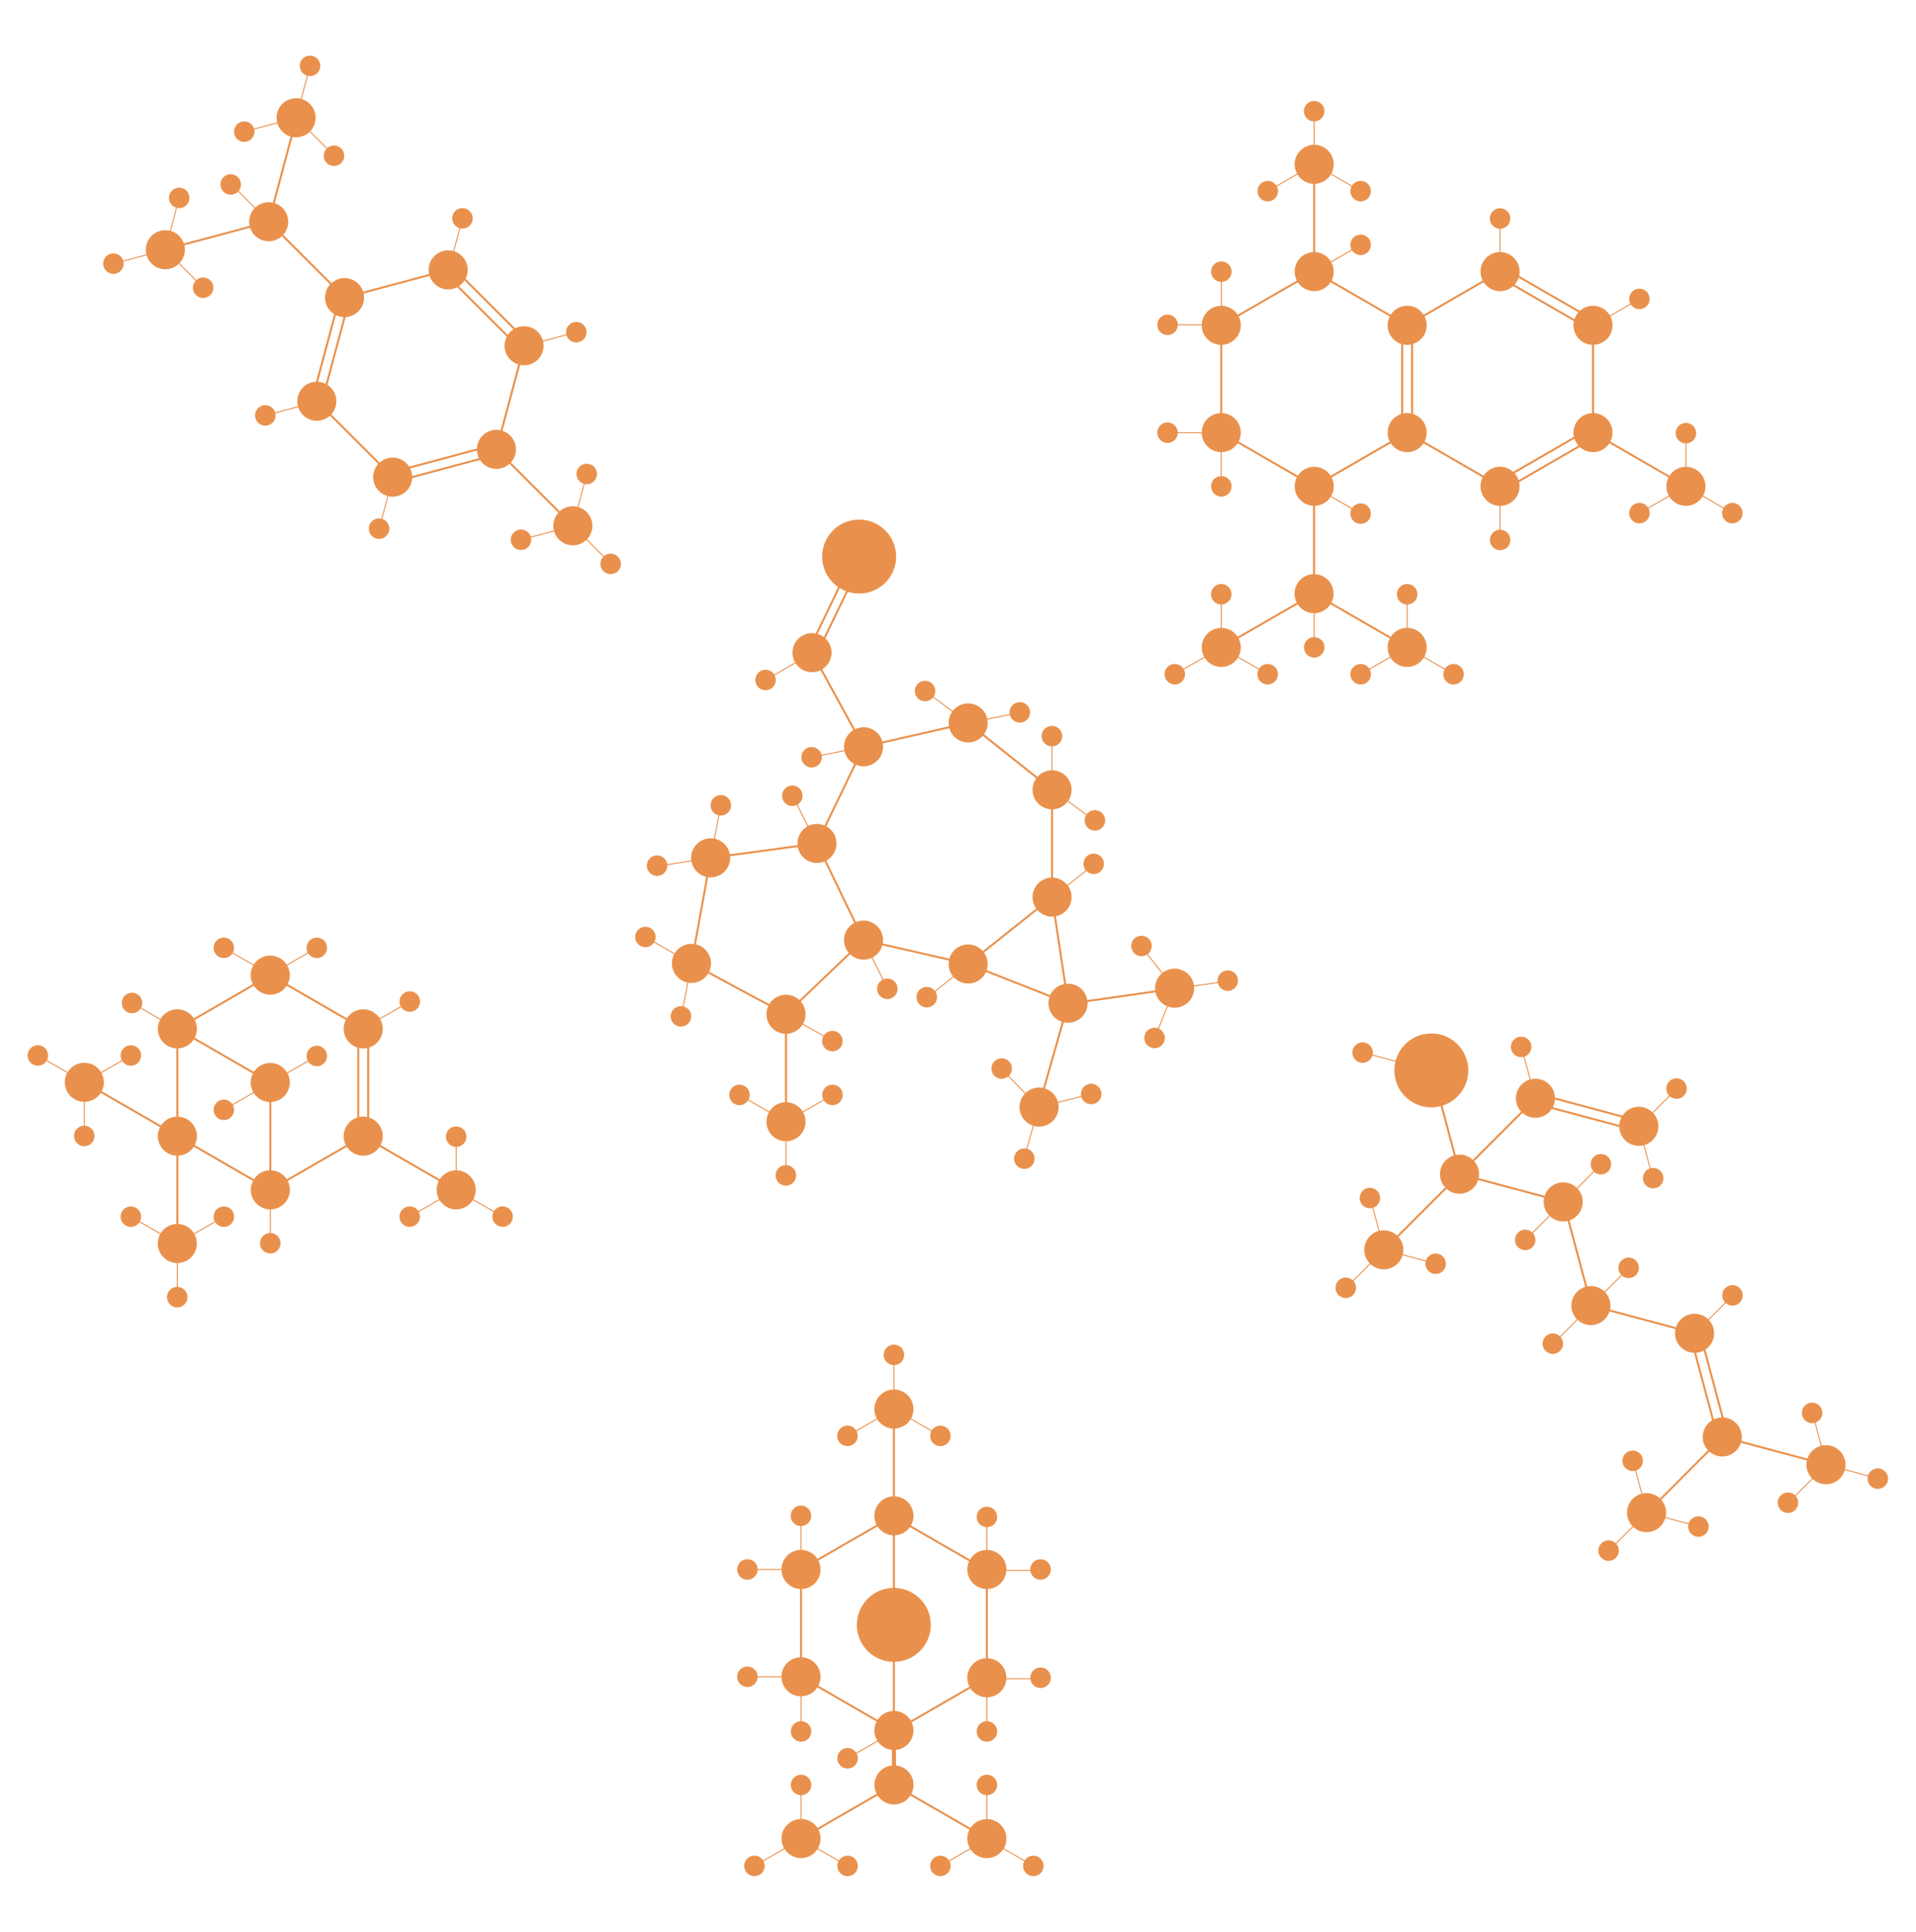 <?xml version="1.0" encoding="utf-8"?>
<!-- Generator: Adobe Illustrator 21.1.0, SVG Export Plug-In . SVG Version: 6.00 Build 0)  -->
<svg version="1.1" id="Layer_3" xmlns="http://www.w3.org/2000/svg" xmlns:xlink="http://www.w3.org/1999/xlink" x="0px" y="0px"
	 viewBox="0 0 3864 3896" style="enable-background:new 0 0 3864 3896;" xml:space="preserve">
<style type="text/css">
	.st0{fill:#E9914C;stroke:#E9914C;stroke-width:4;stroke-miterlimit:10;}
	.st1{fill:none;stroke:#E9914C;stroke-width:4;stroke-miterlimit:10;}
	.st2{fill:none;stroke:#E9914C;stroke-width:2;stroke-miterlimit:10;}
	.st3{fill:none;stroke:#E9914C;stroke-width:8;stroke-miterlimit:10;}
</style>
<title>amylase</title>
<g>
	<circle class="st0" cx="545" cy="1966.7" r="37.4"/>
	<line class="st1" x1="545" y1="1966.8" x2="357.7" y2="2075"/>
	<circle class="st0" cx="357.7" cy="2075" r="37.4"/>
	<line class="st1" x1="357.7" y1="2075" x2="357.7" y2="2291.4"/>
	<circle class="st0" cx="357.7" cy="2291.4" r="37.4"/>
	<line class="st1" x1="357.7" y1="2291.4" x2="545.2" y2="2399.7"/>
	<circle class="st0" cx="545.2" cy="2399.7" r="37.4"/>
	<circle class="st0" cx="732.5" cy="2291.4" r="37.4"/>
	<line class="st1" x1="732.5" y1="2291.5" x2="545.2" y2="2399.7"/>
	<circle class="st0" cx="732.5" cy="2075" r="37.4"/>
	<line class="st1" x1="545" y1="1966.7" x2="732.5" y2="2075"/>
	<g>
		<line class="st1" x1="722.5" y1="2075" x2="722.5" y2="2291.4"/>
		<line class="st1" x1="742.5" y1="2075" x2="742.5" y2="2291.4"/>
	</g>
	<line class="st1" x1="357.6" y1="2074.9" x2="545.1" y2="2183.2"/>
	<line class="st1" x1="545.2" y1="2183.3" x2="545.2" y2="2399.7"/>
	<circle class="st0" cx="545" cy="2183.2" r="37.4"/>
	<line class="st1" x1="170.1" y1="2182.8" x2="357.6" y2="2291.1"/>
	<line class="st1" x1="357.7" y1="2291" x2="357.7" y2="2507.4"/>
	<circle class="st0" cx="170.1" cy="2182.8" r="37.4"/>
	<line class="st2" x1="76.3" y1="2128.7" x2="169.9" y2="2182.8"/>
	<line class="st2" x1="170.1" y1="2182.8" x2="170.1" y2="2291"/>
	<line class="st2" x1="263.9" y1="2128.7" x2="170.1" y2="2182.8"/>
	<circle class="st0" cx="76.3" cy="2128.7" r="18.7"/>
	<circle class="st0" cx="263.9" cy="2128.7" r="18.7"/>
	<circle class="st0" cx="169.9" cy="2291" r="18.7"/>
	<circle class="st0" cx="357.6" cy="2507.9" r="37.4"/>
	<line class="st2" x1="263.9" y1="2453.8" x2="357.5" y2="2507.9"/>
	<line class="st2" x1="357.6" y1="2507.9" x2="357.6" y2="2616.1"/>
	<line class="st2" x1="451.5" y1="2453.8" x2="357.6" y2="2507.9"/>
	<circle class="st0" cx="263.9" cy="2453.8" r="18.7"/>
	<circle class="st0" cx="451.5" cy="2453.8" r="18.7"/>
	<circle class="st0" cx="357.5" cy="2616.1" r="18.7"/>
	<line class="st1" x1="732.5" y1="2291.5" x2="920" y2="2399.8"/>
	<circle class="st0" cx="920" cy="2399.7" r="37.4"/>
	<line class="st2" x1="920" y1="2399.7" x2="1013.6" y2="2453.7"/>
	<line class="st2" x1="920" y1="2291.4" x2="920" y2="2399.7"/>
	<line class="st2" x1="920" y1="2399.7" x2="826.2" y2="2453.7"/>
	<circle class="st0" cx="826.3" cy="2453.7" r="18.7"/>
	<circle class="st0" cx="1013.6" cy="2453.7" r="18.7"/>
	<circle class="st0" cx="920" cy="2292.4" r="18.7"/>
	<line class="st2" x1="266.3" y1="2022.8" x2="359.9" y2="2076.9"/>
	<circle class="st0" cx="266.3" cy="2022.8" r="18.7"/>
	<line class="st2" x1="638.9" y1="2129.7" x2="545.1" y2="2183.8"/>
	<circle class="st0" cx="638.9" cy="2129.7" r="18.7"/>
	<line class="st2" x1="545.2" y1="2399.2" x2="545.2" y2="2507.4"/>
	<circle class="st0" cx="545" cy="2507.4" r="18.7"/>
	<line class="st2" x1="545.1" y1="2184.2" x2="451.3" y2="2238.3"/>
	<circle class="st0" cx="451.4" cy="2238.3" r="18.7"/>
	<line class="st2" x1="451.4" y1="1911.6" x2="544.9" y2="1965.7"/>
	<line class="st2" x1="638.9" y1="1911.6" x2="545.1" y2="1965.7"/>
	<circle class="st0" cx="451.4" cy="1911.6" r="18.7"/>
	<circle class="st0" cx="638.9" cy="1911.6" r="18.7"/>
	<line class="st2" x1="826.4" y1="2019.9" x2="732.6" y2="2074"/>
	<circle class="st0" cx="826.4" cy="2019.9" r="18.7"/>
</g>
<g>
	<line class="st1" x1="2121.7" y1="1592.9" x2="2121.7" y2="1809.3"/>
	<line class="st1" x1="1952.5" y1="1944.2" x2="2121.7" y2="1809.3"/>
	<line class="st1" x1="1952.5" y1="1944.2" x2="1741.5" y2="1896"/>
	<line class="st1" x1="1647.6" y1="1701.1" x2="1741.5" y2="1896"/>
	<line class="st1" x1="1647.6" y1="1701.1" x2="1741.6" y2="1506.1"/>
	<line class="st1" x1="1952.5" y1="1458" x2="1741.6" y2="1506.1"/>
	<line class="st1" x1="1952.5" y1="1458" x2="2121.7" y2="1592.9"/>
	<line class="st1" x1="1585.1" y1="2045.6" x2="1741.5" y2="1896"/>
	<line class="st1" x1="1585.1" y1="2045.6" x2="1394.5" y2="1943"/>
	<line class="st1" x1="1433.2" y1="1730.1" x2="1394.5" y2="1943"/>
	<line class="st1" x1="1433.2" y1="1730.1" x2="1647.6" y2="1701.1"/>
	<line class="st1" x1="2153.9" y1="2023.3" x2="2121.7" y2="1809.3"/>
	<line class="st1" x1="2153.9" y1="2023.3" x2="1952.5" y2="1944.2"/>
	<line class="st1" x1="1637.6" y1="1316.3" x2="1741.5" y2="1506.1"/>
	<circle class="st0" cx="1637.6" cy="1316.3" r="37.4"/>
	
		<ellipse transform="matrix(0.622 -0.783 0.783 0.622 -223.193 1781.293)" class="st0" cx="1732.4" cy="1121.7" rx="72.6" ry="72.6"/>
	<g>
		<line class="st1" x1="1722.3" y1="1121.8" x2="1628.4" y2="1316.7"/>
		<line class="st1" x1="1742.3" y1="1121.8" x2="1648.4" y2="1316.7"/>
	</g>
	<line class="st2" x1="1637.6" y1="1317.3" x2="1543.8" y2="1371.4"/>
	<circle class="st0" cx="1543.9" cy="1371.4" r="18.7"/>
	<circle class="st0" cx="1741.5" cy="1506.1" r="37.4"/>
	<circle class="st0" cx="1952.5" cy="1458" r="37.4"/>
	<circle class="st0" cx="2121.7" cy="1592.9" r="37.4"/>
	<circle class="st0" cx="1647.6" cy="1701.1" r="37.4"/>
	<circle class="st0" cx="1433.2" cy="1730.1" r="37.4"/>
	<circle class="st0" cx="1394.5" cy="1943" r="37.4"/>
	<circle class="st0" cx="1585.1" cy="2045.6" r="37.4"/>
	<circle class="st0" cx="1741.5" cy="1896" r="37.4"/>
	<circle class="st0" cx="1952.5" cy="1944.2" r="37.4"/>
	<circle class="st0" cx="2121.7" cy="1809.3" r="37.4"/>
	<circle class="st0" cx="2153.9" cy="2023.3" r="37.4"/>
	<line class="st1" x1="2368.2" y1="1994" x2="2153.9" y2="2024.5"/>
	<line class="st1" x1="2153.9" y1="2024.5" x2="2094.7" y2="2232.6"/>
	
		<ellipse transform="matrix(0.373 -0.928 0.928 0.373 -365.019 3447.52)" class="st0" cx="2368.8" cy="1993.9" rx="37.4" ry="37.4"/>
	<line class="st2" x1="2301.8" y1="1908.9" x2="2368.4" y2="1994"/>
	<line class="st2" x1="2368.6" y1="1994.1" x2="2328.2" y2="2094.4"/>
	<line class="st2" x1="2475.8" y1="1978.9" x2="2368.6" y2="1994.1"/>
	
		<ellipse transform="matrix(0.373 -0.928 0.928 0.373 -327.906 3332.137)" class="st0" cx="2302" cy="1908.7" rx="18.7" ry="18.7"/>
	
		<ellipse transform="matrix(0.373 -0.928 0.928 0.373 -283.734 3537.443)" class="st0" cx="2476" cy="1978.7" rx="18.7" ry="18.7"/>
	
		<ellipse transform="matrix(0.373 -0.928 0.928 0.373 -483.563 3472.834)" class="st0" cx="2328.3" cy="2094.3" rx="18.7" ry="18.7"/>
	
		<ellipse transform="matrix(0.274 -0.962 0.962 0.274 -626.361 3636.013)" class="st0" cx="2094.6" cy="2232.8" rx="37.4" ry="37.4"/>
	<line class="st2" x1="2019.2" y1="2155.2" x2="2094.4" y2="2232.9"/>
	<line class="st2" x1="2094.6" y1="2232.9" x2="2065" y2="2337"/>
	<line class="st2" x1="2199.6" y1="2206.6" x2="2094.6" y2="2232.9"/>
	
		<ellipse transform="matrix(0.274 -0.962 0.962 0.274 -606.273 3507.055)" class="st0" cx="2019.2" cy="2155" rx="18.7" ry="18.7"/>
	
		<ellipse transform="matrix(0.274 -0.962 0.962 0.274 -524.716 3717.943)" class="st0" cx="2199.7" cy="2206.4" rx="18.7" ry="18.7"/>
	
		<ellipse transform="matrix(0.274 -0.962 0.962 0.274 -747.993 3682.857)" class="st0" cx="2064.8" cy="2336.8" rx="18.7" ry="18.7"/>
	<line class="st1" x1="1585.1" y1="2045.6" x2="1585.1" y2="2262"/>
	<circle class="st0" cx="1585.1" cy="2262.3" r="37.4"/>
	<line class="st2" x1="1491.3" y1="2208.2" x2="1584.9" y2="2262.3"/>
	<line class="st2" x1="1585.1" y1="2262.3" x2="1585.1" y2="2370.5"/>
	<line class="st2" x1="1678.9" y1="2208.2" x2="1585.1" y2="2262.3"/>
	<circle class="st0" cx="1491.3" cy="2208.2" r="18.7"/>
	<circle class="st0" cx="1678.9" cy="2208.2" r="18.7"/>
	<circle class="st0" cx="1584.9" cy="2370.5" r="18.7"/>
	<g>
		<line class="st2" x1="1741.5" y1="1897" x2="1789.9" y2="1993.7"/>
		
			<ellipse transform="matrix(0.55 -0.835 0.835 0.55 -859.632 2392.18)" class="st0" cx="1789.8" cy="1993.7" rx="18.7" ry="18.7"/>
	</g>
	<line class="st2" x1="1598.3" y1="1604.4" x2="1646.7" y2="1701.1"/>
	
		<ellipse transform="matrix(0.55 -0.835 0.835 0.55 -620.753 2056.923)" class="st0" cx="1598.1" cy="1604.4" rx="18.7" ry="18.7"/>
	<line class="st2" x1="1585.1" y1="2045.6" x2="1678.7" y2="2099.7"/>
	<circle class="st0" cx="1678.7" cy="2099.7" r="18.7"/>
	<line class="st2" x1="1954.2" y1="1944.7" x2="1869.6" y2="2012.2"/>
	
		<ellipse transform="matrix(0.781 -0.624 0.624 0.781 -846.869 1606.427)" class="st0" cx="1869.8" cy="2012.1" rx="18.7" ry="18.7"/>
	<line class="st2" x1="1301.6" y1="1889.7" x2="1395.2" y2="1943.8"/>
	<circle class="st0" cx="1301.6" cy="1889.7" r="18.7"/>
	<line class="st2" x1="1394.4" y1="1944.2" x2="1373.9" y2="2050.5"/>
	
		<ellipse transform="matrix(0.189 -0.982 0.982 0.189 -899.918 3011.029)" class="st0" cx="1373.5" cy="2050.5" rx="18.7" ry="18.7"/>
	<g>
		<line class="st2" x1="1432.7" y1="1730.3" x2="1325.6" y2="1746.8"/>
		
			<ellipse transform="matrix(0.362 -0.932 0.932 0.362 -782.782 2349.186)" class="st0" cx="1325.8" cy="1746.8" rx="18.7" ry="18.7"/>
	</g>
	<line class="st2" x1="1453.7" y1="1624.1" x2="1433.2" y2="1730.3"/>
	<circle class="st0" cx="1453.7" cy="1624.1" r="18.7"/>
	<line class="st2" x1="2206.3" y1="1743.2" x2="2121.7" y2="1810.7"/>
	
		<ellipse transform="matrix(0.781 -0.624 0.624 0.781 -605.41 1757.76)" class="st0" cx="2206.6" cy="1743.1" rx="18.7" ry="18.7"/>
	<line class="st2" x1="2121.4" y1="1591.8" x2="2208.3" y2="1656.1"/>
	<line class="st2" x1="2121.4" y1="1483.6" x2="2121.4" y2="1591.8"/>
	
		<ellipse transform="matrix(0.112 -0.994 0.994 0.112 314.767 3664.269)" class="st0" cx="2208.4" cy="1655.9" rx="18.7" ry="18.7"/>
	<circle class="st0" cx="2121.4" cy="1484.6" r="18.7"/>
	<line class="st2" x1="1865.6" y1="1393.7" x2="1952.5" y2="1458"/>
	<circle class="st0" cx="1865.6" cy="1393.7" r="18.7"/>
	<line class="st2" x1="2058.6" y1="1436.6" x2="1952.5" y2="1458"/>
	
		<ellipse transform="matrix(0.98 -0.197 0.197 0.98 -242.917 433.981)" class="st0" cx="2057.7" cy="1436.8" rx="18.7" ry="18.7"/>
	<line class="st2" x1="1742.6" y1="1505.9" x2="1636.5" y2="1527.2"/>
	
		<ellipse transform="matrix(0.98 -0.197 0.197 0.98 -269.05 352.941)" class="st0" cx="1637.7" cy="1527.5" rx="18.7" ry="18.7"/>
</g>
<g>
	<circle class="st0" cx="1802.8" cy="3057.1" r="37.4"/>
	<line class="st1" x1="1802.8" y1="3057.1" x2="1615.4" y2="3165.3"/>
	<circle class="st0" cx="1615.4" cy="3165.3" r="37.4"/>
	<line class="st1" x1="1615.4" y1="3165.3" x2="1615.4" y2="3381.7"/>
	<circle class="st0" cx="1615.4" cy="3381.7" r="37.4"/>
	<line class="st1" x1="1615.3" y1="3381.7" x2="1802.8" y2="3490"/>
	<circle class="st0" cx="1802.8" cy="3490" r="37.4"/>
	<circle class="st0" cx="1990.2" cy="3383.7" r="37.4"/>
	<line class="st1" x1="1990.2" y1="3383.7" x2="1802.8" y2="3491.9"/>
	<circle class="st0" cx="1990.2" cy="3165.3" r="37.4"/>
	<line class="st1" x1="1990.2" y1="3167.3" x2="1990.2" y2="3383.7"/>
	<line class="st1" x1="1802.7" y1="3059" x2="1990.2" y2="3167.3"/>
	<line class="st1" x1="1802.8" y1="2840.7" x2="1802.8" y2="3057.1"/>
	<circle class="st0" cx="1802.8" cy="2841.8" r="37.4"/>
	<line class="st2" x1="1802.7" y1="2841.8" x2="1896.4" y2="2895.9"/>
	<line class="st2" x1="1802.8" y1="2732.5" x2="1802.8" y2="2840.7"/>
	<line class="st2" x1="1802.8" y1="2841.8" x2="1709.1" y2="2895.9"/>
	<circle class="st0" cx="1802.8" cy="2732.5" r="18.7"/>
	<circle class="st0" cx="1896.5" cy="2895.9" r="18.7"/>
	<circle class="st0" cx="1709.1" cy="2895.9" r="18.7"/>
	<line class="st1" x1="1802.8" y1="3059.1" x2="1802.8" y2="3275.5"/>
	
		<ellipse transform="matrix(0.622 -0.783 0.783 0.622 -1883.551 2651.366)" class="st0" cx="1802.9" cy="3275.5" rx="72.6" ry="72.6"/>
	<circle class="st0" cx="1802.9" cy="3599.8" r="37.4"/>
	<line class="st1" x1="1802.9" y1="3599.8" x2="1615.5" y2="3708"/>
	<line class="st1" x1="1802.8" y1="3599.8" x2="1990.3" y2="3708.1"/>
	<circle class="st0" cx="1615.5" cy="3708" r="37.4"/>
	<circle class="st0" cx="1990.2" cy="3708.1" r="37.4"/>
	<line class="st1" x1="1802.7" y1="3273.5" x2="1802.7" y2="3489.9"/>
	<line class="st3" x1="1802.8" y1="3492" x2="1802.8" y2="3600.2"/>
	<line class="st2" x1="1615.5" y1="3599.9" x2="1615.5" y2="3708.1"/>
	<circle class="st0" cx="1615.5" cy="3599.9" r="18.7"/>
	<line class="st2" x1="1990.2" y1="3599.9" x2="1990.2" y2="3708.1"/>
	<circle class="st0" cx="1990.3" cy="3599.9" r="18.7"/>
	<line class="st2" x1="1615.3" y1="3709" x2="1521.5" y2="3763.1"/>
	<circle class="st0" cx="1521.5" cy="3763.1" r="18.7"/>
	<line class="st2" x1="1990.3" y1="3709.1" x2="1896.5" y2="3763.2"/>
	<circle class="st0" cx="1896.5" cy="3763.2" r="18.7"/>
	<line class="st2" x1="1990.3" y1="3709.1" x2="2084" y2="3763.2"/>
	<circle class="st0" cx="2084" cy="3763.2" r="18.7"/>
	<line class="st2" x1="1615.5" y1="3709.1" x2="1709.2" y2="3763.2"/>
	<circle class="st0" cx="1709.3" cy="3763.2" r="18.7"/>
	<line class="st2" x1="1615.3" y1="3057.1" x2="1615.3" y2="3165.3"/>
	<circle class="st0" cx="1615.3" cy="3057.1" r="18.7"/>
	<line class="st2" x1="1507.3" y1="3165.3" x2="1615.5" y2="3165.3"/>
	<circle class="st0" cx="1507.3" cy="3165.3" r="18.7"/>
	<line class="st2" x1="1990.2" y1="3059.4" x2="1990.2" y2="3167.6"/>
	<circle class="st0" cx="1990.3" cy="3059.4" r="18.7"/>
	<line class="st2" x1="1990.3" y1="3167.3" x2="2098.5" y2="3167.3"/>
	<circle class="st0" cx="2098.5" cy="3165.3" r="18.7"/>
	<line class="st2" x1="1990.3" y1="3383.7" x2="1990.3" y2="3491.9"/>
	<circle class="st0" cx="1990.3" cy="3492" r="18.7"/>
	<line class="st2" x1="1990.3" y1="3385.7" x2="2098.5" y2="3385.7"/>
	<circle class="st0" cx="2098.5" cy="3383.7" r="18.7"/>
	<line class="st2" x1="1615.5" y1="3383.7" x2="1615.5" y2="3491.9"/>
	<circle class="st0" cx="1615.5" cy="3492" r="18.7"/>
	<line class="st2" x1="1507.3" y1="3381.7" x2="1615.5" y2="3381.7"/>
	<circle class="st0" cx="1507.3" cy="3381.7" r="18.7"/>
	<line class="st2" x1="1803.1" y1="3492" x2="1709.3" y2="3546.1"/>
	<circle class="st0" cx="1709.3" cy="3546.1" r="18.7"/>
</g>
<g>
	
		<ellipse transform="matrix(0.707 -0.707 0.707 0.707 -220.852 667.226)" class="st0" cx="695" cy="600.2" rx="37.4" ry="37.4"/>
	
		<ellipse transform="matrix(0.707 -0.707 0.707 0.707 -385.063 688.932)" class="st0" cx="639.1" cy="809.3" rx="37.4" ry="37.4"/>
	<line class="st1" x1="639.1" y1="809.3" x2="792.1" y2="962.3"/>
	
		<ellipse transform="matrix(0.707 -0.707 0.707 0.707 -448.453 841.93)" class="st0" cx="792.1" cy="962.3" rx="37.4" ry="37.4"/>
	
		<ellipse transform="matrix(0.707 -0.707 0.707 0.707 -347.567 973.44)" class="st0" cx="1001.3" cy="906.3" rx="37.4" ry="37.4"/>
	
		<ellipse transform="matrix(0.707 -0.707 0.707 0.707 -183.456 951.718)" class="st0" cx="1057.1" cy="697.3" rx="37.4" ry="37.4"/>
	<line class="st1" x1="1057.3" y1="697.3" x2="1001.3" y2="906.3"/>
	
		<ellipse transform="matrix(0.707 -0.707 0.707 0.707 -120.037 798.648)" class="st0" cx="904" cy="544.2" rx="37.4" ry="37.4"/>
	<line class="st1" x1="695" y1="600.2" x2="904.1" y2="544.2"/>
	<line class="st1" x1="542" y1="447.2" x2="695" y2="600.2"/>
	<g>
		<line class="st1" x1="629.5" y1="806.7" x2="685.5" y2="597.7"/>
		<line class="st1" x1="648.8" y1="811.9" x2="704.8" y2="602.9"/>
	</g>
	<g>
		<line class="st1" x1="794.7" y1="972" x2="1003.8" y2="916"/>
		<line class="st1" x1="789.5" y1="952.7" x2="998.6" y2="896.7"/>
	</g>
	<g>
		<line class="st1" x1="897" y1="551.3" x2="1050" y2="704.3"/>
		<line class="st1" x1="911.2" y1="537.2" x2="1064.2" y2="690.2"/>
	</g>
	<line class="st1" x1="1001.2" y1="906.4" x2="1154.2" y2="1059.4"/>
	<line class="st2" x1="535.3" y1="837.8" x2="639.7" y2="809.9"/>
	
		<ellipse transform="matrix(0.707 -0.707 0.707 0.707 -435.644 623.852)" class="st0" cx="535.2" cy="837.8" rx="18.7" ry="18.7"/>
	<line class="st2" x1="792.7" y1="961.7" x2="764.6" y2="1066.3"/>
	
		<ellipse transform="matrix(0.707 -0.707 0.707 0.707 -529.95 852.953)" class="st0" cx="764.6" cy="1066.2" rx="18.7" ry="18.7"/>
	<line class="st2" x1="932.8" y1="440.3" x2="904.7" y2="544.9"/>
	
		<ellipse transform="matrix(0.707 -0.707 0.707 0.707 -38.148 788.533)" class="st0" cx="932.8" cy="440.3" rx="18.7" ry="18.7"/>
	<line class="st2" x1="1058" y1="697.8" x2="1162.4" y2="669.9"/>
	
		<ellipse transform="matrix(0.707 -0.707 0.707 0.707 -133.25 1018.131)" class="st0" cx="1162.4" cy="669.9" rx="18.7" ry="18.7"/>
	
		<ellipse transform="matrix(0.707 -0.707 0.707 0.707 -411.456 1127.639)" class="st0" cx="1155.5" cy="1060.5" rx="37.4" ry="37.4"/>
	<line class="st2" x1="1050.9" y1="1088.6" x2="1155.3" y2="1060.6"/>
	<line class="st2" x1="1155.5" y1="1060.5" x2="1232" y2="1137"/>
	<line class="st2" x1="1183.5" y1="955.9" x2="1155.5" y2="1060.5"/>
	
		<ellipse transform="matrix(0.707 -0.707 0.707 0.707 -461.958 1061.925)" class="st0" cx="1050.9" cy="1088.6" rx="18.7" ry="18.7"/>
	
		<ellipse transform="matrix(0.707 -0.707 0.707 0.707 -329.33 1116.824)" class="st0" cx="1183.5" cy="955.9" rx="18.7" ry="18.7"/>
	
		<ellipse transform="matrix(0.707 -0.707 0.707 0.707 -443.351 1204.104)" class="st0" cx="1231.8" cy="1137.2" rx="18.7" ry="18.7"/>
	
		<ellipse transform="matrix(0.707 -0.707 0.707 0.707 -157.462 514.228)" class="st0" cx="542" cy="447.2" rx="37.4" ry="37.4"/>
	<line class="st1" x1="598" y1="238.1" x2="542" y2="447.2"/>
	<line class="st1" x1="333" y1="503.2" x2="542.1" y2="447.2"/>
	
		<ellipse transform="matrix(0.707 -0.707 0.707 0.707 7.057 491.851)" class="st0" cx="597.2" cy="237.4" rx="37.4" ry="37.4"/>
	<line class="st2" x1="492.7" y1="265.5" x2="597.1" y2="237.6"/>
	<line class="st2" x1="597.3" y1="237.4" x2="673.8" y2="313.9"/>
	<line class="st2" x1="625.4" y1="132.8" x2="597.3" y2="237.4"/>
	
		<ellipse transform="matrix(0.707 -0.707 0.707 0.707 -43.445 426.138)" class="st0" cx="492.7" cy="265.5" rx="18.7" ry="18.7"/>
	
		<ellipse transform="matrix(0.707 -0.707 0.707 0.707 89.254 481.066)" class="st0" cx="625.3" cy="132.8" rx="18.7" ry="18.7"/>
	
		<ellipse transform="matrix(0.707 -0.707 0.707 0.707 -24.768 568.346)" class="st0" cx="673.7" cy="314.1" rx="18.7" ry="18.7"/>
	
		<ellipse transform="matrix(0.707 -0.707 0.707 0.707 -258.469 383.335)" class="st0" cx="333.5" cy="503.7" rx="37.4" ry="37.4"/>
	<line class="st2" x1="228.9" y1="531.7" x2="333.3" y2="503.8"/>
	<line class="st2" x1="333.5" y1="503.7" x2="410" y2="580.2"/>
	<line class="st2" x1="361.5" y1="399.1" x2="333.5" y2="503.7"/>
	
		<ellipse transform="matrix(0.707 -0.707 0.707 0.707 -308.941 317.55)" class="st0" cx="228.8" cy="531.7" rx="18.7" ry="18.7"/>
	
		<ellipse transform="matrix(0.707 -0.707 0.707 0.707 -176.343 372.52)" class="st0" cx="361.5" cy="399.1" rx="18.7" ry="18.7"/>
	
		<ellipse transform="matrix(0.707 -0.707 0.707 0.707 -290.335 459.729)" class="st0" cx="409.8" cy="580.3" rx="18.7" ry="18.7"/>
	<line class="st2" x1="466" y1="371.1" x2="542.5" y2="447.7"/>
	
		<ellipse transform="matrix(0.707 -0.707 0.707 0.707 -126.746 438.033)" class="st0" cx="465.4" cy="372" rx="18.7" ry="18.7"/>
</g>
<g>
	<circle class="st0" cx="3025.2" cy="547.8" r="37.4"/>
	<circle class="st0" cx="3212.6" cy="656.1" r="37.4"/>
	<line class="st1" x1="3212.6" y1="872.5" x2="3212.6" y2="656.1"/>
	<circle class="st0" cx="3212.6" cy="872.5" r="37.4"/>
	<circle class="st0" cx="3025.1" cy="980.8" r="37.4"/>
	<circle class="st0" cx="2837.8" cy="872.5" r="37.4"/>
	<line class="st1" x1="3025.1" y1="980.8" x2="2837.7" y2="872.6"/>
	<circle class="st0" cx="2837.8" cy="656.1" r="37.4"/>
	<line class="st1" x1="2837.8" y1="656.1" x2="3025.2" y2="547.8"/>
	<line class="st1" x1="2650.3" y1="547.8" x2="2650.3" y2="331.4"/>
	<circle class="st0" cx="2650.3" cy="331.4" r="37.4"/>
	<line class="st2" x1="2556.7" y1="385.5" x2="2650.3" y2="331.4"/>
	<line class="st2" x1="2650.3" y1="331.4" x2="2650.3" y2="223.2"/>
	<line class="st2" x1="2744.1" y1="385.5" x2="2650.3" y2="331.4"/>
	<circle class="st0" cx="2744" cy="385.5" r="18.7"/>
	<circle class="st0" cx="2556.7" cy="385.5" r="18.7"/>
	<circle class="st0" cx="2650.3" cy="224.2" r="18.7"/>
	<g>
		<line class="st1" x1="3030.1" y1="539.2" x2="3217.5" y2="647.4"/>
		<line class="st1" x1="3020.1" y1="556.5" x2="3207.5" y2="664.7"/>
	</g>
	<g>
		<line class="st1" x1="3030.2" y1="989.4" x2="3217.6" y2="881.1"/>
		<line class="st1" x1="3020.2" y1="972" x2="3207.6" y2="863.8"/>
	</g>
	<g>
		<line class="st1" x1="2847.8" y1="872.5" x2="2847.8" y2="656.1"/>
		<line class="st1" x1="2827.8" y1="872.5" x2="2827.8" y2="656.1"/>
	</g>
	<line class="st2" x1="3212.6" y1="657" x2="3306.2" y2="602.9"/>
	<circle class="st0" cx="3306.2" cy="602.9" r="18.7"/>
	<line class="st2" x1="3025.1" y1="1089" x2="3025.1" y2="980.8"/>
	<circle class="st0" cx="3025.3" cy="1089" r="18.7"/>
	<line class="st1" x1="3400" y1="980.8" x2="3212.6" y2="872.6"/>
	<circle class="st0" cx="3400" cy="980.8" r="37.4"/>
	<line class="st2" x1="3400" y1="980.8" x2="3493.6" y2="1034.9"/>
	<line class="st2" x1="3400" y1="872.6" x2="3400" y2="980.8"/>
	<line class="st2" x1="3400" y1="980.8" x2="3306.2" y2="1034.9"/>
	<circle class="st0" cx="3306.3" cy="1034.9" r="18.7"/>
	<circle class="st0" cx="3493.6" cy="1034.9" r="18.7"/>
	<circle class="st0" cx="3400" cy="873.6" r="18.7"/>
	<circle class="st0" cx="2650.3" cy="547.8" r="37.4"/>
	<line class="st1" x1="2650.3" y1="547.9" x2="2462.9" y2="656.1"/>
	<circle class="st0" cx="2462.9" cy="656.1" r="37.4"/>
	<line class="st1" x1="2462.9" y1="656.1" x2="2462.9" y2="872.5"/>
	<circle class="st0" cx="2462.9" cy="872.5" r="37.4"/>
	<line class="st1" x1="2462.9" y1="872.5" x2="2650.4" y2="980.8"/>
	<circle class="st0" cx="2650.4" cy="980.8" r="37.4"/>
	<line class="st1" x1="2837.8" y1="872.6" x2="2650.4" y2="980.8"/>
	<line class="st1" x1="2650.3" y1="547.8" x2="2837.7" y2="656.1"/>
	<line class="st2" x1="3025.2" y1="439.7" x2="3025.2" y2="547.9"/>
	<circle class="st0" cx="3025.2" cy="440.7" r="18.7"/>
	<line class="st2" x1="2650.4" y1="547.9" x2="2744" y2="493.8"/>
	<circle class="st0" cx="2744" cy="493.8" r="18.7"/>
	<line class="st1" x1="2650.1" y1="980.9" x2="2650.1" y2="1197.3"/>
	<circle class="st0" cx="2650.1" cy="1197.3" r="37.4"/>
	<line class="st1" x1="2650.1" y1="1197.3" x2="2837.6" y2="1305.6"/>
	<line class="st1" x1="2650.3" y1="1197.3" x2="2462.9" y2="1305.5"/>
	<circle class="st0" cx="2837.8" cy="1305.7" r="37.4"/>
	<line class="st2" x1="2837.8" y1="1305.7" x2="2931.4" y2="1359.8"/>
	<line class="st2" x1="2837.8" y1="1197.5" x2="2837.8" y2="1305.7"/>
	<line class="st2" x1="2837.8" y1="1305.7" x2="2744" y2="1359.8"/>
	<circle class="st0" cx="2744.1" cy="1359.8" r="18.7"/>
	<circle class="st0" cx="2931.4" cy="1359.8" r="18.7"/>
	<circle class="st0" cx="2837.8" cy="1198.5" r="18.7"/>
	<circle class="st0" cx="2462.9" cy="1305.7" r="37.4"/>
	<line class="st2" x1="2462.9" y1="1305.7" x2="2556.5" y2="1359.8"/>
	<line class="st2" x1="2462.9" y1="1197.5" x2="2462.9" y2="1305.7"/>
	<line class="st2" x1="2462.9" y1="1305.7" x2="2369.1" y2="1359.8"/>
	<circle class="st0" cx="2369.2" cy="1359.8" r="18.7"/>
	<circle class="st0" cx="2556.5" cy="1359.8" r="18.7"/>
	<circle class="st0" cx="2462.9" cy="1198.5" r="18.7"/>
	<line class="st2" x1="2650.2" y1="1305.6" x2="2650.2" y2="1197.4"/>
	<circle class="st0" cx="2650.4" cy="1305.6" r="18.7"/>
	<line class="st2" x1="2463.1" y1="655.1" x2="2463.1" y2="546.9"/>
	<circle class="st0" cx="2463.1" cy="547.9" r="18.7"/>
	<line class="st2" x1="2354.6" y1="655.1" x2="2462.8" y2="655.1"/>
	<circle class="st0" cx="2354.6" cy="655.1" r="18.7"/>
	<line class="st2" x1="2462.8" y1="980.8" x2="2462.8" y2="872.6"/>
	<circle class="st0" cx="2463.1" cy="980.9" r="18.7"/>
	<line class="st2" x1="2354.6" y1="872.6" x2="2462.8" y2="872.6"/>
	<circle class="st0" cx="2354.6" cy="872.6" r="18.7"/>
	<line class="st2" x1="2650.4" y1="981.8" x2="2744" y2="1035.9"/>
	<circle class="st0" cx="2744" cy="1035.9" r="18.7"/>
</g>
<g>
	
		<ellipse transform="matrix(0.707 -0.707 0.707 0.707 -900.218 3204.534)" class="st0" cx="3418.1" cy="2688.9" rx="37.4" ry="37.4"/>
	<line class="st1" x1="3418.1" y1="2689" x2="3209.1" y2="2633"/>
	
		<ellipse transform="matrix(0.707 -0.707 0.707 0.707 -921.923 3040.323)" class="st0" cx="3209" cy="2633" rx="37.4" ry="37.4"/>
	
		<ellipse transform="matrix(0.707 -0.707 0.707 0.707 -1031.711 3305.321)" class="st0" cx="3474" cy="2898" rx="37.4" ry="37.4"/>
	<line class="st1" x1="3474.1" y1="2898" x2="3321.1" y2="3051.1"/>
	<line class="st1" x1="3683.2" y1="2954" x2="3474.2" y2="2898"/>
	
		<ellipse transform="matrix(0.707 -0.707 0.707 0.707 -1010.034 3469.602)" class="st0" cx="3683.2" cy="2954" rx="37.4" ry="37.4"/>
	<line class="st2" x1="3683.2" y1="2954" x2="3606.7" y2="3030.5"/>
	<line class="st2" x1="3655.2" y1="2849.5" x2="3683.2" y2="2953.9"/>
	<line class="st2" x1="3787.8" y1="2982" x2="3683.2" y2="2954"/>
	
		<ellipse transform="matrix(0.707 -0.707 0.707 0.707 -790.431 2939.537)" class="st0" cx="3153.1" cy="2423.9" rx="37.4" ry="37.4"/>
	<line class="st1" x1="3153.1" y1="2424" x2="2944.1" y2="2368"/>
	
		<ellipse transform="matrix(0.707 -0.707 0.707 0.707 -812.136 2775.326)" class="st0" cx="2944" cy="2368" rx="37.4" ry="37.4"/>
	<line class="st1" x1="3153.2" y1="2423.9" x2="3209.1" y2="2633"/>
	<line class="st1" x1="2888.2" y1="2158.9" x2="2944.1" y2="2368"/>
	<line class="st1" x1="3097.1" y1="2215" x2="2944.1" y2="2368"/>
	<line class="st1" x1="2944.1" y1="2368" x2="2791.1" y2="2521"/>
	<g>
		<line class="st1" x1="3408.6" y1="2691.5" x2="3464.5" y2="2900.6"/>
		<line class="st1" x1="3427.9" y1="2686.3" x2="3483.9" y2="2895.3"/>
	</g>
	
		<ellipse transform="matrix(0.707 -0.707 0.707 0.707 -944.338 3419.2)" class="st0" cx="3655.2" cy="2849.5" rx="18.7" ry="18.7"/>
	
		<ellipse transform="matrix(0.707 -0.707 0.707 0.707 -999.219 3551.729)" class="st0" cx="3787.7" cy="2982" rx="18.7" ry="18.7"/>
	
		<ellipse transform="matrix(0.707 -0.707 0.707 0.707 -1086.604 3437.819)" class="st0" cx="3606.5" cy="3030.6" rx="18.7" ry="18.7"/>
	
		<ellipse transform="matrix(0.707 -0.707 0.707 0.707 -1184.321 3242.028)" class="st0" cx="3321.3" cy="3050.6" rx="37.4" ry="37.4"/>
	<line class="st2" x1="3321.3" y1="3050.7" x2="3244.8" y2="3127.2"/>
	<line class="st2" x1="3293.4" y1="2946.1" x2="3321.3" y2="3050.6"/>
	<line class="st2" x1="3426" y1="3078.7" x2="3321.4" y2="3050.6"/>
	
		<ellipse transform="matrix(0.707 -0.707 0.707 0.707 -1118.625 3191.626)" class="st0" cx="3293.3" cy="2946.1" rx="18.7" ry="18.7"/>
	
		<ellipse transform="matrix(0.707 -0.707 0.707 0.707 -1173.535 3324.225)" class="st0" cx="3425.9" cy="3078.7" rx="18.7" ry="18.7"/>
	
		<ellipse transform="matrix(0.707 -0.707 0.707 0.707 -1261.02 3210.299)" class="st0" cx="3244.7" cy="3127.3" rx="18.7" ry="18.7"/>
	<line class="st2" x1="3494.7" y1="2612.4" x2="3418.2" y2="2688.9"/>
	
		<ellipse transform="matrix(0.707 -0.707 0.707 0.707 -823.718 3236.229)" class="st0" cx="3494.6" cy="2612.4" rx="18.7" ry="18.7"/>
	<line class="st2" x1="3208.9" y1="2633.2" x2="3132.4" y2="2709.7"/>
	
		<ellipse transform="matrix(0.707 -0.707 0.707 0.707 -998.722 3008.518)" class="st0" cx="3132.2" cy="2709.8" rx="18.7" ry="18.7"/>
	<line class="st2" x1="3153.1" y1="2424" x2="3076.6" y2="2500.5"/>
	
		<ellipse transform="matrix(0.707 -0.707 0.707 0.707 -867.13 2907.807)" class="st0" cx="3076.5" cy="2500.6" rx="18.7" ry="18.7"/>
	<line class="st2" x1="3285.2" y1="2556.9" x2="3208.7" y2="2633.4"/>
	
		<ellipse transform="matrix(0.707 -0.707 0.707 0.707 -845.824 3071.832)" class="st0" cx="3285.1" cy="2556.9" rx="18.7" ry="18.7"/>
	<line class="st2" x1="3229.2" y1="2347.9" x2="3152.7" y2="2424.4"/>
	
		<ellipse transform="matrix(0.707 -0.707 0.707 0.707 -714.431 2971.029)" class="st0" cx="3229.1" cy="2347.9" rx="18.7" ry="18.7"/>
	
		<ellipse transform="matrix(0.993 -0.114 0.114 0.993 -227.822 344.288)" class="st0" cx="2888.5" cy="2158.9" rx="72.6" ry="72.6"/>
	
		<ellipse transform="matrix(0.707 -0.707 0.707 0.707 -659.038 2838.733)" class="st0" cx="3097.1" cy="2214.9" rx="37.4" ry="37.4"/>
	
		<ellipse transform="matrix(0.707 -0.707 0.707 0.707 -637.932 3002.724)" class="st0" cx="3305.6" cy="2271.4" rx="37.4" ry="37.4"/>
	<g>
		<line class="st1" x1="3099.3" y1="2205.7" x2="3308.3" y2="2261.7"/>
		<line class="st1" x1="3094.1" y1="2225" x2="3303.2" y2="2281"/>
	</g>
	<line class="st2" x1="3381.8" y1="2195.3" x2="3305.3" y2="2271.8"/>
	
		<ellipse transform="matrix(0.707 -0.707 0.707 0.707 -561.833 3034.233)" class="st0" cx="3381.7" cy="2195.3" rx="18.7" ry="18.7"/>
	<line class="st2" x1="3305.3" y1="2271.8" x2="3333.2" y2="2376.3"/>
	
		<ellipse transform="matrix(0.707 -0.707 0.707 0.707 -703.419 3053.841)" class="st0" cx="3334.6" cy="2376" rx="18.7" ry="18.7"/>
	<line class="st2" x1="3068.3" y1="2111.3" x2="3096.2" y2="2215.7"/>
	
		<ellipse transform="matrix(0.707 -0.707 0.707 0.707 -594.241 2787.942)" class="st0" cx="3068.2" cy="2111.3" rx="18.7" ry="18.7"/>
	
		<ellipse transform="matrix(0.707 -0.707 0.707 0.707 -964.747 2712.033)" class="st0" cx="2791.3" cy="2520.6" rx="37.4" ry="37.4"/>
	<line class="st2" x1="2791.3" y1="2520.7" x2="2714.8" y2="2597.2"/>
	<line class="st2" x1="2763.3" y1="2416.1" x2="2791.3" y2="2520.5"/>
	<line class="st2" x1="2895.9" y1="2548.7" x2="2791.4" y2="2520.6"/>
	
		<ellipse transform="matrix(0.707 -0.707 0.707 0.707 -899.121 2661.602)" class="st0" cx="2763.3" cy="2416.1" rx="18.7" ry="18.7"/>
	
		<ellipse transform="matrix(0.707 -0.707 0.707 0.707 -954.032 2794.201)" class="st0" cx="2895.9" cy="2548.7" rx="18.7" ry="18.7"/>
	
		<ellipse transform="matrix(0.707 -0.707 0.707 0.707 -1041.417 2680.233)" class="st0" cx="2714.6" cy="2597.2" rx="18.7" ry="18.7"/>
	<line class="st2" x1="2748.6" y1="2122.8" x2="2887.1" y2="2160"/>
	
		<ellipse transform="matrix(0.707 -0.707 0.707 0.707 -696.026 2565.246)" class="st0" cx="2748.5" cy="2122.8" rx="18.7" ry="18.7"/>
</g>
</svg>
